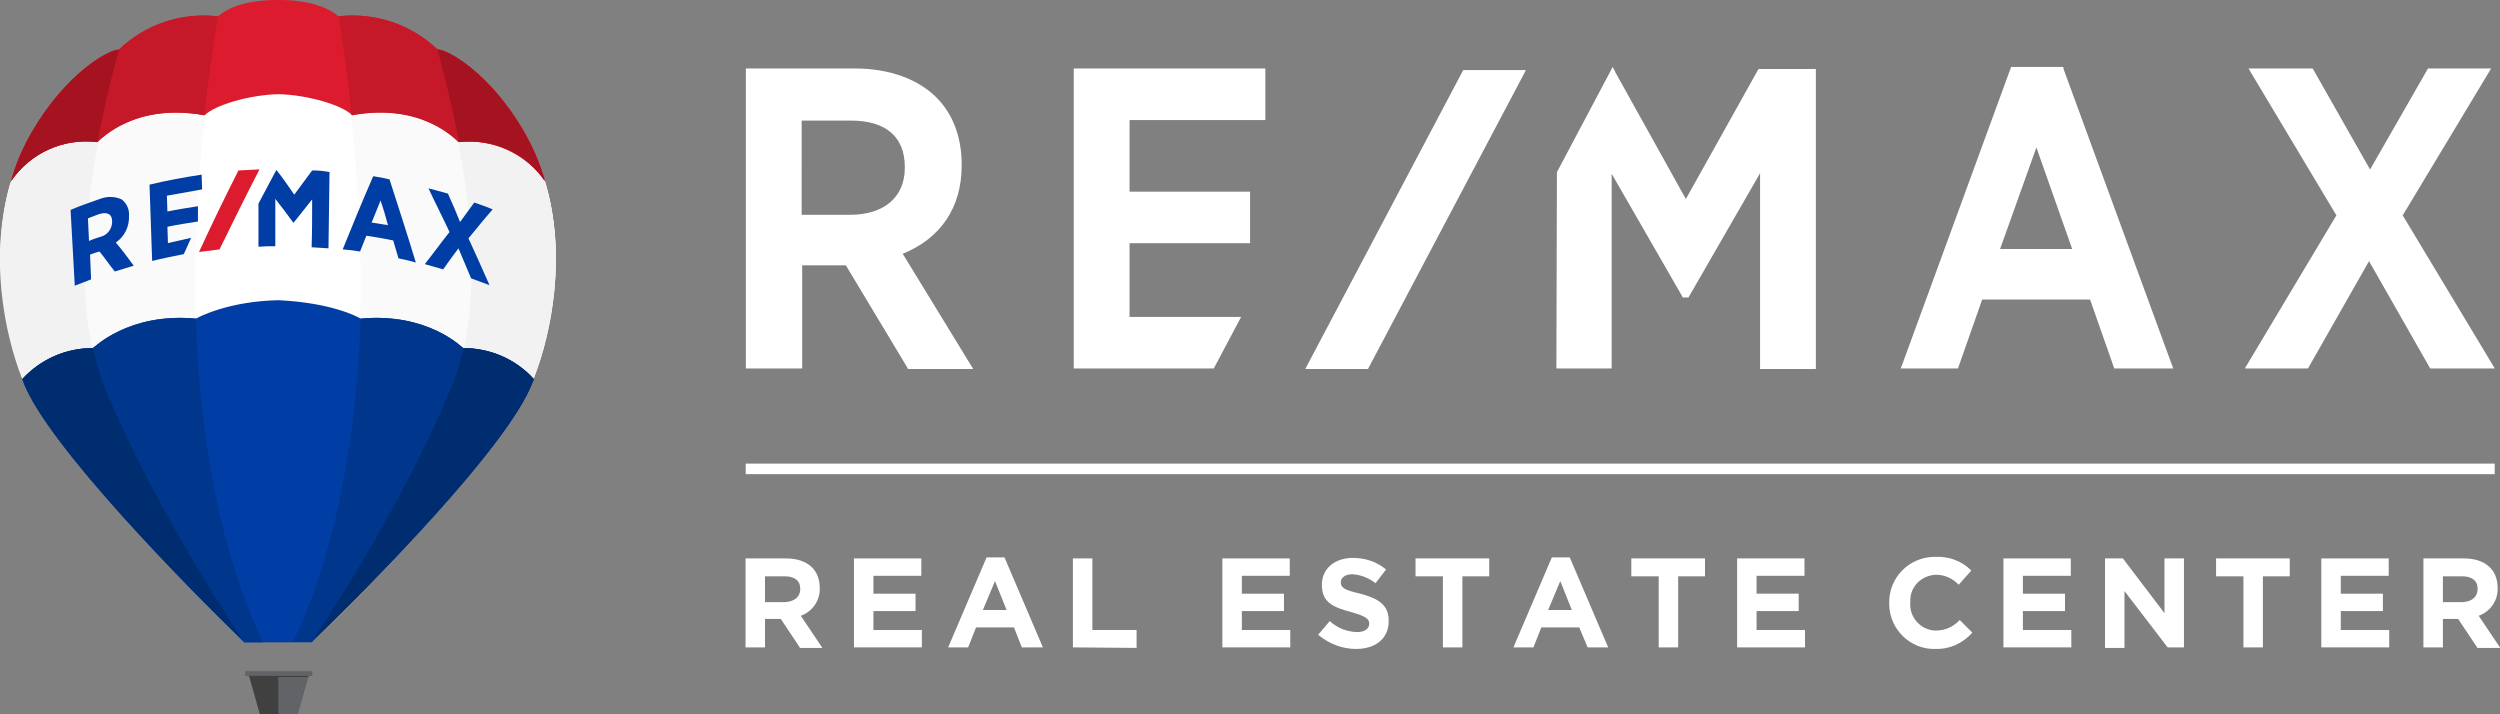 <?xml version="1.0" encoding="utf-8"?>
<!-- Generator: Adobe Illustrator 23.0.3, SVG Export Plug-In . SVG Version: 6.00 Build 0)  -->
<svg version="1.1" baseProfile="tiny" id="Layer_1" xmlns="http://www.w3.org/2000/svg" xmlns:xlink="http://www.w3.org/1999/xlink"
	 x="0px" y="0px" viewBox="0 0 475 135.7" xml:space="preserve">
<rect x="0" y="0" width="475" height="135.7" fill="#808080" stroke="none"/>
<g id="Group_77" transform="translate(-10.612 -8.113)">
	<g id="Group_65" transform="translate(152.326 20.826)">
		<g id="Group_64">
			<path id="Path_1" fill="#FFFFFF" d="M41,18.8v-0.3c0-5.2-1.7-9.6-4.8-12.7c-3.5-3.5-9-5.5-15.4-5.5H0v57h10.7V37.7h8.1
				c0.1,0,0.1,0,0.2,0L30.6,57l0.2,0.4h12.4L29.8,35.5C37,32.6,41,26.7,41,18.8z M30.2,19v0.2c0,5.5-3.9,8.9-10.4,8.9h-9.2V10.2H20
				C26.6,10.2,30.2,13.3,30.2,19z"/>
			<path id="Path_2" fill="#FFFFFF" d="M250.3,0h-9.9l-20.6,56.3l-0.4,1h10.9l4.6-13.1h20.5l4.6,13.1h11.2L250.4,0.5L250.3,0z
				 M252,34.6h-13.7l6.9-19.3L252,34.6z"/>
			<path id="Path_3" fill="#FFFFFF" d="M314.8,28.2l16.8-27.9h-12l-11,19.2L297.7,0.3h-12.2l16.7,27.9l-17.4,29.1h12l11.6-20.4
				l11.4,20l0.2,0.4h12.3L314.8,28.2z"/>
			<path id="Path_4" fill="#FFFFFF" d="M106.6,56.8l-0.3,0.6h11.9l29.7-56.2l0.3-0.6h-11.9L106.6,56.8z"/>
			<path id="Path_5" fill="#FFFFFF" d="M178.6,25.1L165.3,1.2L164.7,0L154.1,20L154,57.3h10.5v-37l13.3,23.1l0.2,0.4h1.1l13.6-23.6
				v37.2h10.6v-57h-10.9L178.6,25.1z"/>
			<path id="Path_6" fill="#FFFFFF" d="M62.3,57.3h26.6l5.2-9.8H72.9v-14h22.9v-9.8H72.9V10.1h25.8V0.3H62.3V57.3z"/>
		</g>
	</g>
	<g id="Group_75" transform="translate(10.612 8.113)">
		<g id="Group_74">
			<g id="Group_72">
				<g id="Group_66" transform="translate(0 6.381)">
					<path id="Path_7" fill="#FFFFFF" d="M4.2,65.3c0.2,0.4,0.2,0.4,0.3,0.8c1.8,4.6,6.7,11.3,12.6,18.3c7.1,8.5,15.6,17.4,22.1,24
						c2.4,2.5,4.7,4.7,6.5,6.5l0,0l0.4,0.4h0.1l6.3,0h0l6,0h0.4c10.3-9.9,32-31.7,39.9-44.8l0,0c0.4-0.7,0.8-1.4,1.2-2.1
						c0-0.1,0.1-0.1,0.1-0.2c0.1-0.1,0.1-0.2,0.2-0.3s0.1-0.2,0.1-0.3s0.1-0.2,0.1-0.3c0.1-0.1,0.1-0.2,0.2-0.3
						c0-0.1,0.1-0.1,0.1-0.2c0.1-0.2,0.2-0.4,0.2-0.5l0.1-0.1l0,0c0.1-0.1,0.1-0.2,0.1-0.3c0-0.1,0.1-0.3,0.1-0.4
						c3.4-8.6,6.5-23.6,2.2-37.6C103.6,28,93.3,0,53.1,0C17.1-1.2,2.3,27.8,2.3,27.8v0.7l-0.2-0.2C-2,42.1,1,56.8,4.2,65.3L4.2,65.3
						z"/>
					<path id="Path_8" fill="#FAFAFA" d="M4.2,65.3c0.2,0.4,0.2,0.4,0.3,0.8c1.8,4.6,6.7,11.3,12.6,18.3c7.1,8.5,15.6,17.4,22.1,24
						c2.4,2.5,4.7,4.7,6.5,6.5l0.5,0.4h0.1l3.3,0C30.1,72.9,38.6,14.8,41,0.8c-27.3,4.5-38.8,27-38.8,27v0.7l-0.2-0.2
						C-2,42.1,1,56.8,4.2,65.3L4.2,65.3z"/>
					<path id="Path_9" fill="#FAFAFA" d="M64.6,0.8c27.3,4.5,38.8,27,38.8,27v0.7l0.2-0.2c4.1,13.9,1.2,28.5-2.1,37l0,0
						c-0.2,0.4-0.2,0.4-0.3,0.8c-1.8,4.6-6.7,11.3-12.6,18.3c-7.1,8.5-15.6,17.4-22.1,24c-2.6,2.7-5,5-7,7h-0.1l-3.3,0
						C75.5,72.9,67,14.8,64.6,0.8z"/>
					<path id="Path_10" fill="#F2F2F2" d="M86,66.8c-8.5,21.2-22.8,43.3-25.8,47.9c6.3-6.1,16.1-16,24.6-25.7c1.3-1.5,2.6-3,3.9-4.6
						C94.3,77.7,99,71.3,101,66.8c0-0.1,0.1-0.2,0.1-0.3c0.1-0.2,0.1-0.3,0.1-0.4c0,0.1,0,0.1,0-0.1c0,0,0.1-0.2,0.3-0.7
						c3.3-8.5,6.2-23.1,2.1-37l-0.2-0.5C98.8,19.6,92.1,12.8,84.1,8C86.9,18.1,93.8,47.4,86,66.8z"/>
					<path id="Path_11" fill="#F2F2F2" d="M4.1,65.3c0.2,0.4,0.2,0.4,0.3,0.8c1.8,4.6,6.7,11.3,12.6,18.3c1.9,2.3,3.9,4.6,5.9,6.8
						c8,9,16.9,17.8,22.6,23.5c-3-4.5-17.3-26.6-25.9-47.9C11.9,47.4,18.8,18.1,21.6,8c-8,4.9-14.7,11.7-19.4,19.8L2,28.3
						C-2.1,42.2,0.8,56.8,4.1,65.3L4.1,65.3z"/>
				</g>
				<g id="Group_67" transform="translate(2.11)">
					<path id="Path_12" fill="#DC1C2E" d="M50.7,0c-1.2,0-7.7-0.1-11.4,3.1c-6.9-0.8-13.8,1.5-18.8,6.3C18.5,9.4,10.4,14,4,25
						c-1.7,2.9-3.1,6.1-4,9.4C3.7,29,10,26.2,16.4,27c0.7-0.6,7.1-7.5,20.4-5.1c1.8-1.9,8.5-3.9,14-4c5.5,0.1,12.2,2.1,14,4
						C78,19.4,84.4,26.4,85.1,27c6.4-0.7,12.7,2.1,16.4,7.4c-1-3.3-2.3-6.4-4-9.4C91.1,14,83,9.4,81,9.4c-5-4.8-11.9-7.1-18.8-6.3
						C58.4-0.1,52,0,50.7,0"/>
					<path id="Path_13" fill="#C51828" d="M39.3,3.1c-6.9-0.8-13.8,1.5-18.8,6.3C18.5,9.4,10.4,14,4,25c-1.7,2.9-3.1,6.1-4,9.4
						C3.7,29,10,26.2,16.4,27c0.7-0.6,7.1-7.5,20.3-5.1C37.9,11.2,39.3,3.1,39.3,3.1z"/>
					<path id="Path_14" fill="#A51220" d="M16.4,27L16.4,27c1.9-10,4.1-17.5,4.1-17.5C18.5,9.4,10.4,14,4,25c-1.7,2.9-3.1,6.1-4,9.4
						C3.7,29,10,26.2,16.4,27z"/>
					<path id="Path_15" fill="#C51828" d="M62.2,3.1C69.1,2.3,76,4.6,81,9.4c2,0,10.1,4.6,16.4,15.6c1.7,2.9,3.1,6.1,4,9.4
						c-3.7-5.3-10-8.1-16.4-7.4c-0.7-0.6-7.1-7.5-20.3-5.1C63.6,11.2,62.2,3.1,62.2,3.1z"/>
					<path id="Path_16" fill="#A51220" d="M85.1,27L85.1,27C83.2,17,81,9.4,81,9.4c2,0,10.1,4.6,16.4,15.6c1.7,2.9,3.1,6.1,4,9.4
						C97.8,29,91.5,26.2,85.1,27z"/>
				</g>
				<g id="Group_68" transform="translate(46.583 127.526)">
					<path id="Path_17" fill="#404041" d="M6.4,0.6H0.6l0.1,0.2l2.1,7.4h3.7L6.4,0.6z"/>
					<path id="Path_18" fill="#626366" d="M6.3,0.6h5.9l-0.1,0.2L10,8.2H6.3V0.6z"/>
					<path id="Path_19" fill="#626366" d="M12.8,0.9H0c0,0,0,0,0,0V0c0,0,0,0,0,0c0,0,0,0,0,0h12.7c0,0,0,0,0,0c0,0,0,0,0,0
						L12.8,0.9C12.8,0.9,12.8,0.9,12.8,0.9z"/>
					<path id="Path_20" fill="#404041" d="M12,1.1l0.1-0.2H0.7l0.1,0.2H12z"/>
				</g>
				<g id="Group_69" transform="translate(4.227 57.037)">
					<path id="Path_21" fill="#003DA5" d="M83.8,9.1c-0.2,0-6.6-6.8-19.5-5.6c-0.7-0.4-5.5-3-15.6-3.5C39.3,0.2,33.7,3.1,33,3.5
						C20.1,2.3,13.6,9.1,13.4,9.1C8.3,9.1,3.5,11.2,0,15c0.2,0.4,0.2,0.4,0.3,0.8c4.9,12.1,30.5,38.1,41.9,49.2H55
						c11.4-11.1,37-37.1,41.9-49.2c0.2-0.4,0.2-0.4,0.3-0.8C93.8,11.2,88.9,9.1,83.8,9.1z"/>
					<path id="Path_22" fill="#00378C" d="M64.3,3.5c12.9-1.2,19.4,5.6,19.5,5.6c5.1,0,10,2.1,13.4,5.9c-0.2,0.4-0.2,0.4-0.3,0.8
						C92.1,27.9,66.5,53.9,55,64.9h-3.5C60.4,45.8,63.6,23.5,64.3,3.5L64.3,3.5z"/>
					<path id="Path_23" fill="#002D6F" d="M83.8,9.1L83.8,9.1c5.1,0,10,2.1,13.4,5.9c-0.2,0.4-0.2,0.4-0.3,0.8
						C92.1,27.9,66.5,53.9,55,64.9c0,0,16.9-24.8,26.6-48.6C82.6,14,83.3,11.6,83.8,9.1z"/>
					<path id="Path_24" fill="#00378C" d="M33,3.5C20.1,2.3,13.6,9.1,13.4,9.1C8.3,9.1,3.5,11.2,0,15c0.2,0.4,0.2,0.4,0.3,0.8
						c4.9,12.1,30.5,38.1,41.9,49.2h3.5C36.8,45.8,33.6,23.5,33,3.5z"/>
					<path id="Path_25" fill="#002D6F" d="M13.4,9.1L13.4,9.1C8.3,9.1,3.5,11.2,0,15c0.2,0.4,0.2,0.4,0.3,0.8
						c4.9,12.1,30.5,38.1,41.9,49.2c0,0-16.9-24.8-26.6-48.6C14.7,14,14,11.6,13.4,9.1z"/>
				</g>
				<g id="Group_71" transform="translate(13.409 32.184)">
					<g id="Group_70">
						<path id="Path_26" fill="#003DA5" d="M11.1,8.8L11.1,8.8c0.1-1.3-0.5-2.4-1.4-3.1C8.4,5.1,6.9,5.1,5.6,5.6
							C3.7,6.3,1.8,6.9,0,7.7l0.8,14.4c1.2-0.5,1.9-0.7,3.1-1.2l-0.2-4.7c0.7-0.3,1.1-0.4,1.8-0.6c1.2,1.5,1.7,2.3,2.9,3.8
							c1.4-0.4,2.2-0.7,3.6-1.1c-1.1-1.5-2.2-3-3.4-4.4C10.2,12.8,11.2,10.9,11.1,8.8z M7.9,9.9L7.9,9.9c0,1.4-0.9,2.6-2.2,2.9
							c-0.9,0.3-1.3,0.4-2.2,0.8L3.3,9.3C4.1,9,4.6,8.8,5.4,8.5C7,8,7.9,8.5,7.9,9.9L7.9,9.9z"/>
						<path id="Path_27" fill="#003DA5" d="M57.5,1.3c-2,4.6-3.9,9.2-5.8,13.9c1.3,0.1,2,0.2,3.3,0.4c0.5-1.2,0.7-1.8,1.2-3
							c2,0.3,3.1,0.5,5.1,0.9c0.4,1.3,0.6,2,1,3.4c1.3,0.3,2,0.4,3.3,0.8c-1.6-5.3-3.3-10.5-5-15.8C59.4,1.6,58.8,1.5,57.5,1.3z
							 M60.3,10.6c-1.2-0.2-1.9-0.3-3.1-0.5c0.7-1.7,1-2.5,1.7-4.2C59.5,7.7,59.8,8.7,60.3,10.6L60.3,10.6z"/>
						<path id="Path_28" fill="#003DA5" d="M75.6,13.1c1.5-1.8,3-3.7,4.6-5.5c-1.4-0.6-2.1-0.8-3.5-1.3C75.6,7.8,75.1,8.5,74,10
							c-0.7-1.8-1.5-3.6-2.3-5.4c-1.5-0.4-2.2-0.6-3.7-1c1.3,2.8,2.7,5.5,4,8.3c-1.6,2-3.1,4.1-4.7,6.1c1.4,0.4,2.1,0.6,3.5,1
							c1.1-1.6,1.7-2.4,2.9-4c0.8,1.9,1.6,3.8,2.4,5.7c1.4,0.5,2.1,0.8,3.5,1.3C78.3,19.1,77,16.1,75.6,13.1z"/>
						<path id="Path_29" fill="#003DA5" d="M18.5,14l-0.1-3.1c1.9-0.4,3.9-0.7,5.8-1L24.2,7c-1.9,0.3-3.9,0.6-5.8,1l-0.1-3
							c2.2-0.4,4.4-0.8,6.7-1.2l-0.1-2.8c-3.3,0.5-6.6,1.1-9.9,1.9l0.5,14.5c2-0.5,4-0.9,6-1.3c0.6-1.2,0.8-1.8,1.4-3.1
							C21.1,13.4,20.2,13.6,18.5,14z"/>
						<path id="Path_30" fill="#003DA5" d="M45.9,0.2c-1.1,1.5-2.3,3.1-3.4,4.6c-1.1-1.6-2.2-3.2-3.4-4.7h0
							c-1.1,2.1-2.3,4.3-3.4,6.4l0,8.2c1.3-0.1,1.9-0.1,3.2-0.1c0-3,0-6,0-9c1.2,1.5,2.3,3,3.4,4.5l0,0h0.1c1.2-1.5,2.3-2.9,3.5-4.4
							c0,3,0,6-0.1,9.1c1.3,0.1,1.9,0.1,3.2,0.2l0.2-14.5C48,0.3,47.3,0.2,45.9,0.2z"/>
						<path id="Path_31" fill="#DC1C2E" d="M28.3,15.2c2.5-5.1,5-10.2,7.6-15.2c-1.6,0.1-2.4,0.1-4,0.2c-2.6,5.1-5.1,10.3-7.5,15.5
							C26,15.5,26.8,15.4,28.3,15.2z"/>
					</g>
				</g>
			</g>
		</g>
	</g>
	<g id="Group_76" transform="translate(152.263 113.915)">
		<path id="Path_33" fill="#FFFFFF" d="M10.3,17.2l-3.6-5.4H3.7v5.4H0V0.3h7.7c4,0,6.4,2.1,6.4,5.6v0c0.1,2.4-1.4,4.5-3.6,5.3
			l4.1,6.1H10.3z M10.4,6.1c0-1.6-1.1-2.4-2.9-2.4H3.7v4.9h3.8C9.3,8.5,10.4,7.6,10.4,6.1L10.4,6.1z"/>
		<path id="Path_34" fill="#FFFFFF" d="M20.6,17.2V0.3h12.8v3.3h-9.1V7h8v3.3h-8v3.6h9.2v3.3L20.6,17.2z"/>
		<path id="Path_35" fill="#FFFFFF" d="M52.5,17.2L51,13.4h-7.2l-1.5,3.8h-3.8l7.3-17.1h3.4l7.3,17.1H52.5z M47.4,4.6l-2.3,5.5h4.5
			L47.4,4.6z"/>
		<path id="Path_36" fill="#FFFFFF" d="M62.2,17.2V0.3h3.7v13.6h8.4v3.4L62.2,17.2z"/>
		<path id="Path_37" fill="#FFFFFF" d="M90.6,17.2V0.3h12.8v3.3h-9.1V7h8v3.3h-8v3.6h9.2v3.3L90.6,17.2z"/>
		<path id="Path_38" fill="#FFFFFF" d="M116,17.5c-2.6,0-5.2-1-7.2-2.7l2.2-2.6c1.4,1.3,3.2,2,5.1,2.1c1.5,0,2.4-0.6,2.4-1.6v0
			c0-0.9-0.6-1.4-3.4-2.2c-3.4-0.9-5.6-1.8-5.6-5.2v0c0-3.1,2.5-5.1,5.9-5.1c2.3,0,4.5,0.7,6.3,2.2L119.7,5c-1.3-1-2.8-1.6-4.4-1.7
			c-1.4,0-2.2,0.7-2.2,1.5v0c0,1.1,0.7,1.5,3.7,2.2c3.4,0.9,5.4,2.1,5.4,5.1v0.1C122.2,15.6,119.6,17.5,116,17.5z"/>
		<path id="Path_39" fill="#FFFFFF" d="M136.2,3.7v13.5h-3.7V3.7h-5.2V0.3h14v3.4H136.2z"/>
		<path id="Path_40" fill="#FFFFFF" d="M160,17.2l-1.6-3.8h-7.2l-1.5,3.8h-3.8l7.3-17.1h3.4l7.3,17.1H160z M154.8,4.6l-2.3,5.5h4.5
			L154.8,4.6z"/>
		<path id="Path_41" fill="#FFFFFF" d="M177.2,3.7v13.5h-3.7V3.7h-5.2V0.3h14v3.4H177.2z"/>
		<path id="Path_42" fill="#FFFFFF" d="M188.4,17.2V0.3h12.8v3.3h-9.1V7h8v3.3h-8v3.6h9.2v3.3L188.4,17.2z"/>
		<path id="Path_43" fill="#FFFFFF" d="M226,17.5c-4.7,0.1-8.6-3.7-8.7-8.4c0-0.1,0-0.2,0-0.3v0C217.2,4,221,0.1,225.8,0
			c0.1,0,0.3,0,0.4,0c2.5-0.1,4.9,0.8,6.7,2.6l-2.4,2.7c-1.1-1.2-2.7-1.9-4.3-1.9c-2.8,0.1-5,2.3-4.9,5.1c0,0.1,0,0.1,0,0.2v0
			c-0.2,2.8,2,5.2,4.7,5.3c0.1,0,0.1,0,0.2,0c1.7,0,3.3-0.7,4.5-2l2.4,2.4C231.2,16.5,228.7,17.6,226,17.5z"/>
		<path id="Path_44" fill="#FFFFFF" d="M239,17.2V0.3h12.8v3.3h-9.1V7h8v3.3h-8v3.6h9.2v3.3L239,17.2z"/>
		<path id="Path_45" fill="#FFFFFF" d="M270.2,17.2L262,6.5v10.8h-3.7V0.3h3.4l7.9,10.4V0.3h3.7v16.9H270.2z"/>
		<path id="Path_46" fill="#FFFFFF" d="M288.3,3.7v13.5h-3.7V3.7h-5.2V0.3h14v3.4H288.3z"/>
		<path id="Path_47" fill="#FFFFFF" d="M299.4,17.2V0.3h12.8v3.3h-9.1V7h8v3.3h-8v3.6h9.2v3.3L299.4,17.2z"/>
		<path id="Path_48" fill="#FFFFFF" d="M329,17.2l-3.6-5.4h-2.9v5.4h-3.7V0.3h7.7c4,0,6.4,2.1,6.4,5.6v0c0.1,2.4-1.4,4.5-3.6,5.3
			l4.1,6.1H329z M329.1,6.1c0-1.6-1.1-2.4-2.9-2.4h-3.7v4.9h3.8C328,8.5,329.1,7.6,329.1,6.1L329.1,6.1z"/>
	</g>
	<rect id="Rectangle_1" x="152.3" y="96.2" fill="#FFFFFF" width="332.3" height="2"/>
</g>
</svg>
